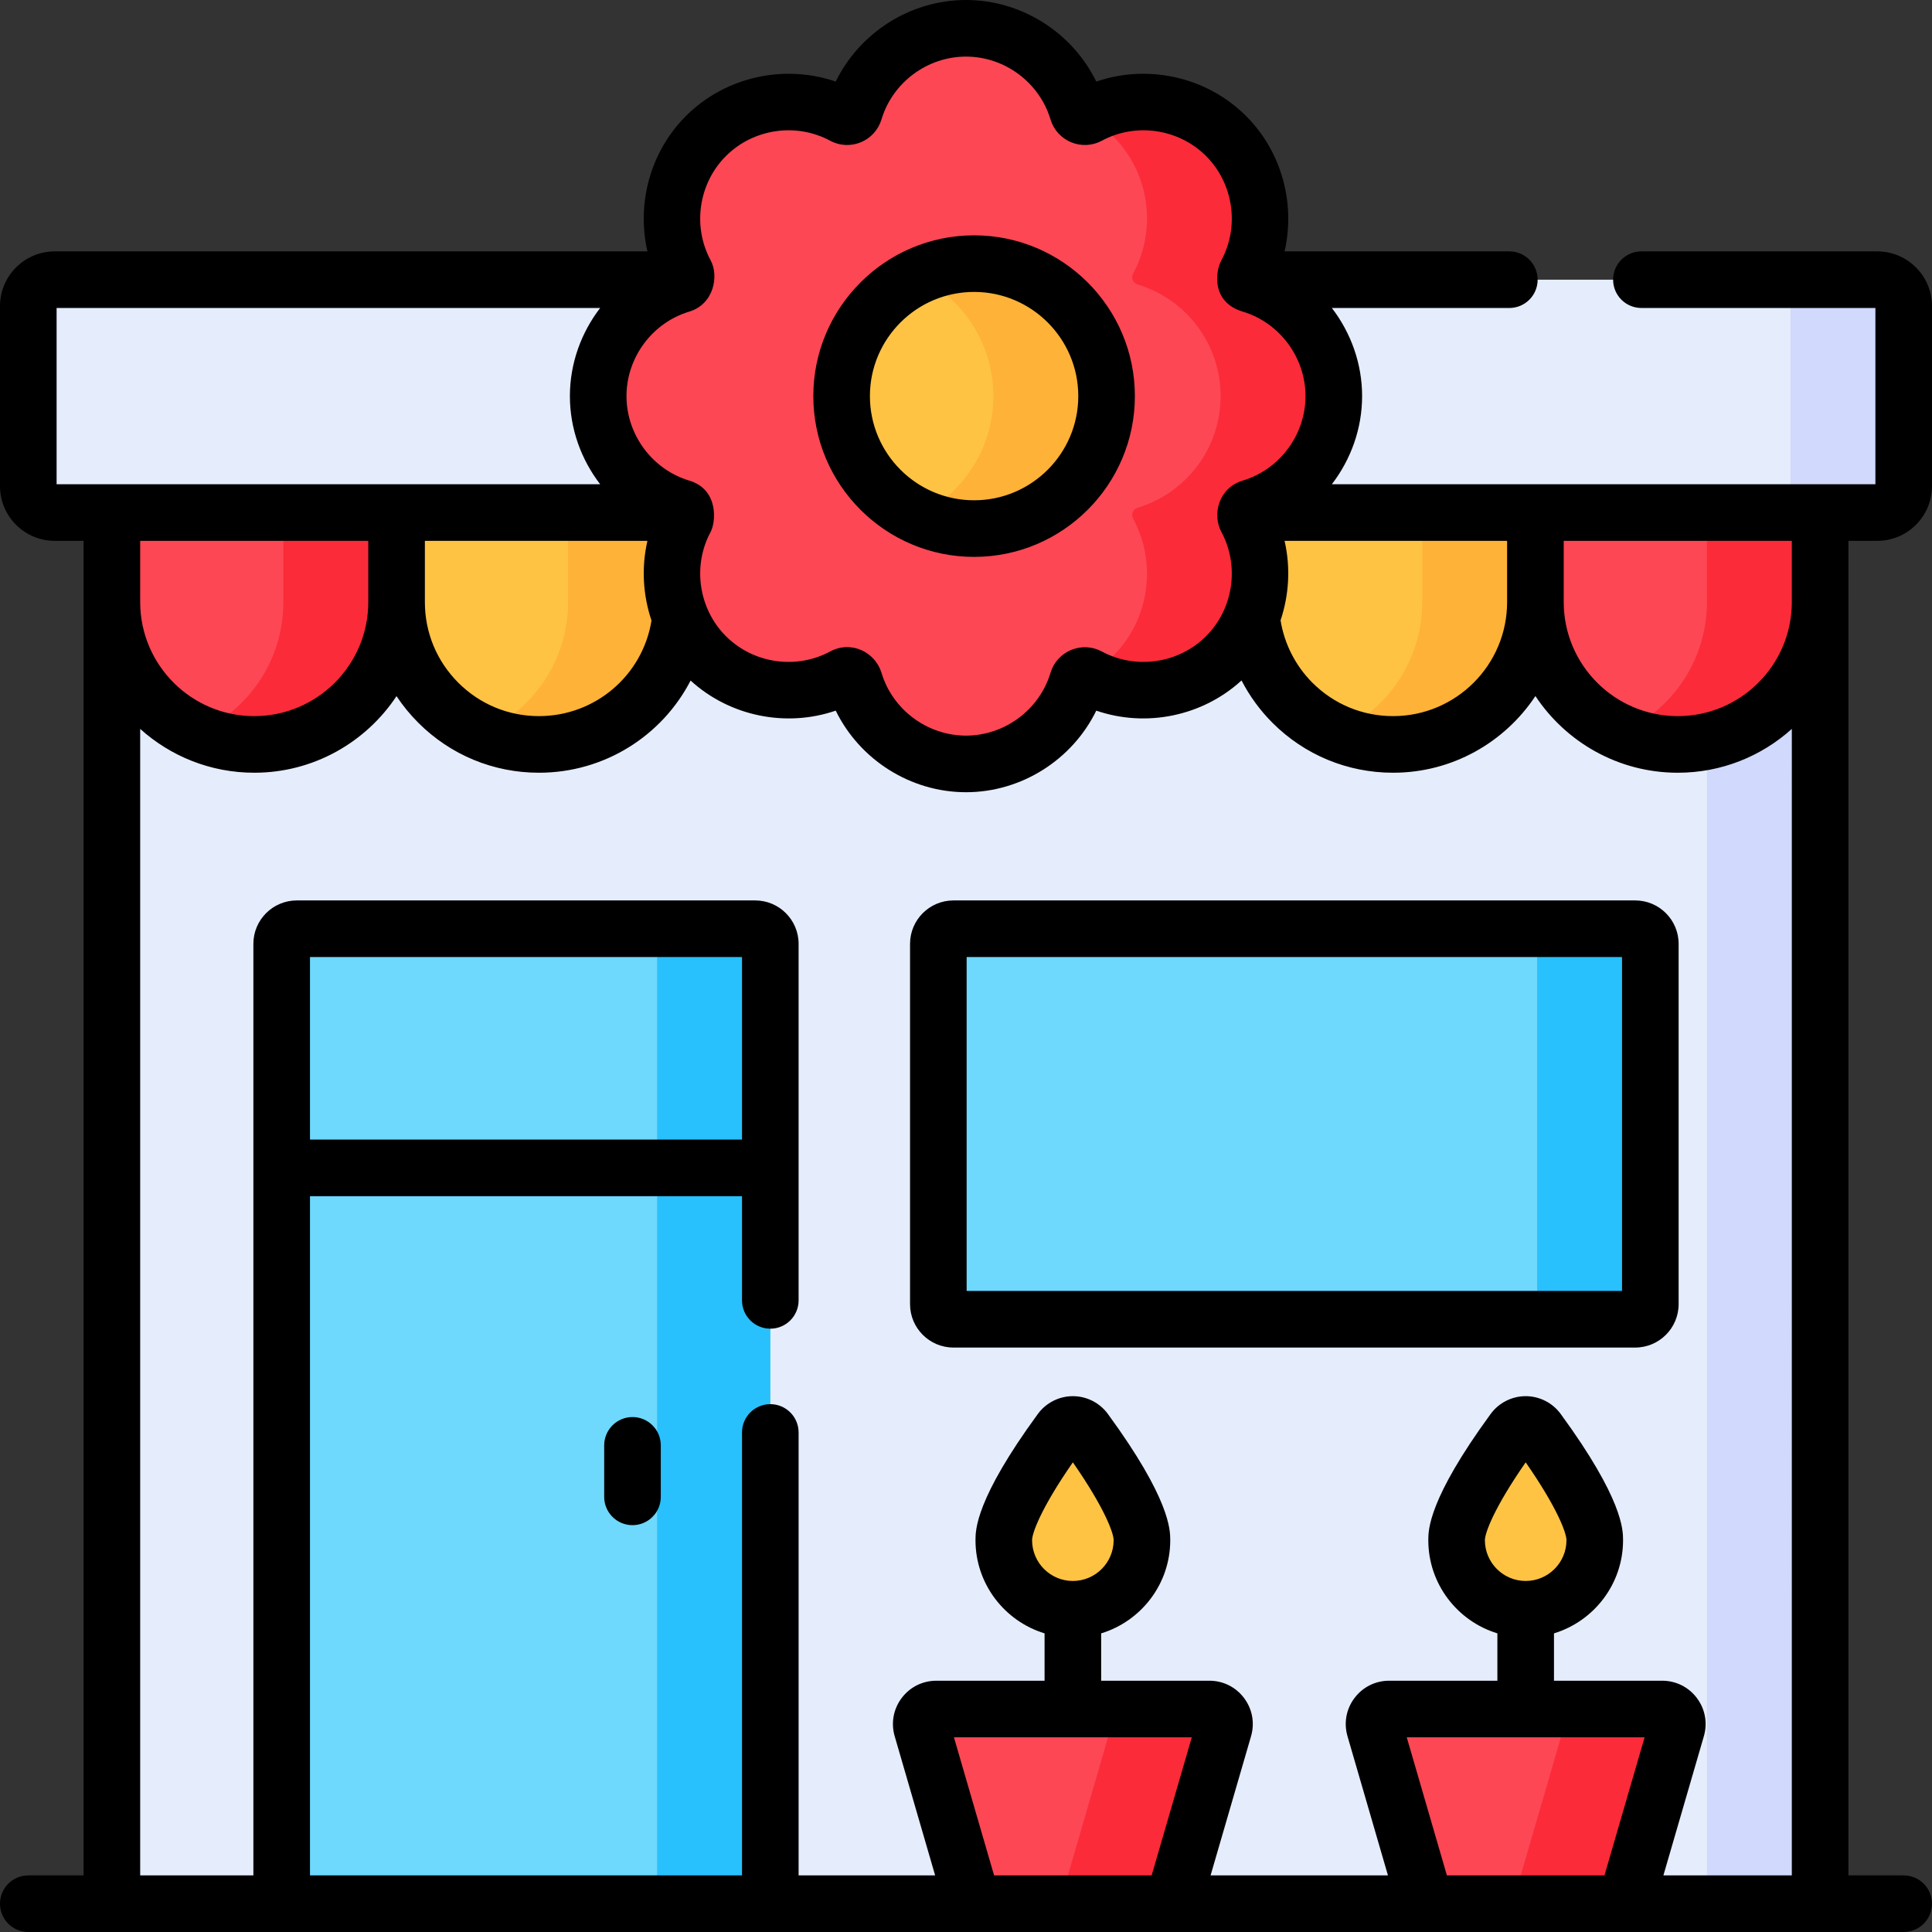 <svg id="Capa_1" enable-background="new 0 0 512 512" height="512" viewBox="0 0 512 512" width="512" xmlns="http://www.w3.org/2000/svg"><rect x="0" y="0" width="512" height="512" fill="#333333" stroke="none"/><g><g><path d="m29.647 93.43h452.705v411.07h-452.705z" fill="#e5edfc"/><path d="m452.353 93.43h30v411.07h-30z" fill="#d1d9fc"/><path d="m204.139 504.5h-129.492v-187.5l15-7.5-15-7.5v-51.875c0-2.209 1.791-4 4-4h121.491c2.209 0 4 1.791 4 4v51.875l-15 7.5 15 7.5v187.5z" fill="#6fd8fd"/><path d="m200.139 246.125h-30c2.209 0 4 1.791 4 4v254.375h30v-187.5l-15-7.5 15-7.5v-51.875c0-2.21-1.791-4-4-4z" fill="#28c1fd"/><path d="m433.353 349.615h-180.684c-2.209 0-4-1.791-4-4v-95.49c0-2.209 1.791-4 4-4h180.684c2.209 0 4 1.791 4 4v95.49c0 2.209-1.791 4-4 4z" fill="#6fd8fd"/><path d="m433.353 246.125h-30c2.209 0 4 1.791 4 4v95.49c0 2.209-1.791 4-4 4h30c2.209 0 4-1.791 4-4v-95.49c0-2.21-1.791-4-4-4z" fill="#28c1fd"/><g><g><path d="m497.5 135.828h-483c-3.866 0-7-3.134-7-7v-47.71c0-3.866 3.134-7 7-7h483c3.866 0 7 3.134 7 7v47.711c0 3.865-3.134 6.999-7 6.999z" fill="#e5edfc"/><path d="m497.5 74.118h-30c3.866 0 7 3.134 7 7v47.711c0 3.866-3.134 7-7 7h30c3.866 0 7-3.134 7-7v-47.711c0-3.866-3.134-7-7-7z" fill="#d1d9fc"/><g><path d="m67.373 197.282c-20.835 0-37.725-16.89-37.725-37.725v-23.728h75.451v23.728c-.001 20.835-16.891 37.725-37.726 37.725z" fill="#fd4755"/><path d="m75.098 135.828v23.728c0 15.503-9.355 28.817-22.725 34.618 4.598 1.995 9.668 3.107 15 3.107 20.835 0 37.725-16.89 37.725-37.725v-23.728z" fill="#fb2b3a"/><path d="m142.824 197.282c-20.835 0-37.725-16.89-37.725-37.725v-23.728h75.451v23.728c-.001 20.835-16.891 37.725-37.726 37.725z" fill="#ffc344"/><path d="m150.549 135.828v23.728c0 15.503-9.355 28.817-22.725 34.618 4.598 1.995 9.668 3.107 15 3.107 20.835 0 37.725-16.89 37.725-37.725v-23.728z" fill="#feb237"/><path d="m369.176 197.282c-20.835 0-37.725-16.89-37.725-37.725v-23.728h75.451v23.728c0 20.835-16.89 37.725-37.726 37.725z" fill="#ffc344"/><path d="m376.902 135.828v23.728c0 15.503-9.355 28.817-22.725 34.618 4.598 1.995 9.668 3.107 15 3.107 20.835 0 37.725-16.89 37.725-37.725v-23.728z" fill="#feb237"/><path d="m444.627 197.282c-20.835 0-37.725-16.89-37.725-37.725v-23.728h75.451v23.728c0 20.835-16.891 37.725-37.726 37.725z" fill="#fd4755"/><path d="m452.353 135.828v23.728c0 15.503-9.355 28.817-22.725 34.618 4.598 1.995 9.668 3.107 15 3.107 20.835 0 37.725-16.89 37.725-37.725v-23.728z" fill="#fb2b3a"/></g></g><g><path d="m256 7.5c-13.965 0-25.763 9.27-29.58 21.993-.366 1.218-1.757 1.795-2.877 1.192-11.695-6.297-26.593-4.51-36.467 5.365-9.875 9.875-11.662 24.772-5.365 36.467.603 1.12.027 2.511-1.192 2.877-12.722 3.817-21.993 15.615-21.993 29.58s9.27 25.763 21.993 29.58c1.218.366 1.795 1.757 1.192 2.877-6.297 11.695-4.51 26.593 5.365 36.467 9.875 9.875 24.772 11.662 36.467 5.365 1.12-.603 2.511-.027 2.877 1.192 3.817 12.722 15.615 21.992 29.58 21.992s25.763-9.27 29.58-21.992c.366-1.218 1.757-1.795 2.877-1.192 11.695 6.297 26.593 4.51 36.467-5.365 9.875-9.875 11.662-24.772 5.365-36.467-.603-1.12-.027-2.511 1.192-2.877 12.722-3.817 21.992-15.615 21.992-29.58s-9.27-25.763-21.992-29.58c-1.218-.366-1.795-1.757-1.192-2.877 6.297-11.695 4.51-26.593-5.365-36.467-9.875-9.875-24.772-11.662-36.467-5.365-1.12.603-2.511.027-2.877-1.192-3.817-12.723-15.615-21.993-29.58-21.993z" fill="#fd4755"/><g><path d="m331.481 134.553c12.722-3.817 21.992-15.615 21.992-29.58s-9.27-25.763-21.992-29.58c-1.218-.365-1.795-1.757-1.192-2.877 6.297-11.695 4.51-26.593-5.365-36.467-9.875-9.875-24.772-11.662-36.467-5.365-.15.08-.304.137-.46.177 2.481 1.37 4.823 3.084 6.927 5.188 9.875 9.875 11.662 24.772 5.365 36.467-.603 1.12-.027 2.511 1.192 2.877 12.722 3.817 21.992 15.615 21.992 29.58s-9.27 25.763-21.992 29.58c-1.218.365-1.795 1.757-1.192 2.877 6.297 11.695 4.51 26.593-5.365 36.467-2.104 2.104-4.446 3.819-6.927 5.188.156.04.311.096.46.177 11.695 6.297 26.593 4.51 36.467-5.365 9.875-9.875 11.662-24.772 5.365-36.467-.603-1.12-.027-2.512 1.192-2.877z" fill="#fb2b3a"/></g><circle cx="258.144" cy="104.973" fill="#ffc344" r="35.109"/><path d="m258.144 69.864c-5.367 0-10.451 1.209-15 3.362 11.885 5.626 20.109 17.724 20.109 31.746 0 14.023-8.223 26.121-20.109 31.746 4.549 2.153 9.633 3.362 15 3.362 19.39 0 35.109-15.719 35.109-35.109-.001-19.388-15.719-35.107-35.109-35.107z" fill="#feb237"/></g></g><g><path d="m307.823 504.5h-47.007c-1.779 0-3.344-1.175-3.841-2.883l-12.674-43.593c-.744-2.559 1.176-5.117 3.841-5.117h72.356c2.665 0 4.585 2.557 3.841 5.117l-12.674 43.593c-.497 1.708-2.063 2.883-3.842 2.883z" fill="#fd4755"/><path d="m320.497 452.907h-30c2.665 0 4.585 2.557 3.841 5.117l-12.674 43.593c-.497 1.708-2.062 2.883-3.841 2.883h30c1.779 0 3.344-1.175 3.841-2.883l12.674-43.593c.745-2.559-1.175-5.117-3.841-5.117z" fill="#fb2b3a"/><path d="m302.626 408.166c0 10.111-8.196 18.307-18.307 18.307s-18.307-8.196-18.307-18.307c0-7.409 9.83-21.844 15.084-29.03 1.597-2.184 4.849-2.184 6.446 0 5.254 7.186 15.084 21.621 15.084 29.03z" fill="#ffc344"/></g><g><path d="m427.823 504.5h-47.007c-1.779 0-3.344-1.175-3.841-2.883l-12.674-43.593c-.744-2.559 1.176-5.117 3.841-5.117h72.356c2.665 0 4.585 2.557 3.841 5.117l-12.674 43.593c-.497 1.708-2.063 2.883-3.842 2.883z" fill="#fd4755"/><path d="m440.498 452.907h-30c2.665 0 4.585 2.557 3.841 5.117l-12.674 43.593c-.497 1.708-2.062 2.883-3.841 2.883h30c1.779 0 3.344-1.175 3.841-2.883l12.674-43.593c.744-2.559-1.176-5.117-3.841-5.117z" fill="#fb2b3a"/><path d="m422.626 408.166c0 10.111-8.196 18.307-18.307 18.307s-18.307-8.196-18.307-18.307c0-7.409 9.83-21.844 15.084-29.03 1.597-2.184 4.849-2.184 6.446 0 5.254 7.186 15.084 21.621 15.084 29.03z" fill="#ffc344"/></g></g><path d="m489.853 159.557v-16.227h7.647c7.995 0 14.5-6.505 14.5-14.5v-47.71c0-7.995-6.505-14.5-14.5-14.5h-62.508c-4.142 0-7.5 3.358-7.5 7.5s3.358 7.5 7.5 7.5h62.008v46.71h-144.048c5.05-6.571 8.021-14.734 8.021-23.357 0-8.621-2.97-16.782-8.018-23.353h47.037c4.142 0 7.5-3.358 7.5-7.5s-3.358-7.5-7.5-7.5h-59.57c2.914-12.674-.73-26.41-10.195-35.874-10.426-10.426-26.039-13.816-39.701-9.126-6.343-12.978-19.781-21.62-34.526-21.62s-28.184 8.643-34.526 21.62c-13.663-4.691-29.275-1.3-39.701 9.126-9.465 9.465-13.109 23.201-10.195 35.874h-157.078c-7.995 0-14.5 6.505-14.5 14.5v47.71c0 7.995 6.505 14.5 14.5 14.5h7.647v16.227c0 .032.002.064.002.096v337.347h-14.649c-4.142 0-7.5 3.358-7.5 7.5s3.358 7.5 7.5 7.5h497c4.142 0 7.5-3.358 7.5-7.5s-3.358-7.5-7.5-7.5h-14.65v-337.347c0-.032.003-.064.003-.096zm-90.453-16.227v16.23c0 16.663-13.557 30.22-30.22 30.22-8.076 0-15.668-3.144-21.377-8.853-4.495-4.495-7.443-10.323-8.443-16.534 2.274-6.75 2.671-14.063 1.063-21.063zm-216.727-60.753c6.44-1.932 7.934-9.36 5.642-13.617-4.852-9.01-3.181-20.362 4.064-27.607 7.244-7.245 18.597-8.917 27.609-4.064 2.526 1.36 5.496 1.51 8.146.413 2.65-1.098 4.644-3.304 5.469-6.053 2.941-9.803 12.151-16.649 22.397-16.649s19.456 6.846 22.396 16.649c.825 2.748 2.818 4.954 5.469 6.052 2.651 1.097 5.62.948 8.147-.413 9.012-4.852 20.364-3.179 27.608 4.065 7.245 7.245 8.917 18.598 4.066 27.606-1.711 3.177-2.576 11.153 5.639 13.618 9.802 2.941 16.648 12.15 16.648 22.396s-6.846 19.456-16.649 22.396c-6.414 1.924-8.127 8.995-5.639 13.616 4.852 9.01 3.18 20.363-4.065 27.608-7.245 7.244-18.598 8.916-27.609 4.064-2.526-1.36-5.496-1.511-8.146-.412-2.651 1.098-4.645 3.304-5.469 6.053-2.94 9.802-12.15 16.647-22.396 16.647s-19.456-6.846-22.396-16.648c-1.619-5.397-7.945-8.693-13.616-5.64-9.011 4.851-20.363 3.18-27.608-4.064-7.245-7.245-8.916-18.598-4.064-27.609 1.439-2.673 2.154-11.277-5.641-13.616-9.802-2.94-16.647-12.15-16.647-22.396s6.845-19.454 16.645-22.395zm-10.016 81.868c-2.346 14.546-14.912 25.334-29.838 25.334-8.069 0-15.658-3.144-21.367-8.853s-8.853-13.297-8.853-21.367v-16.23h58.977c-1.612 7.019-1.208 14.352 1.081 21.116zm-157.657-36.115v-46.71h144.045c-5.048 6.571-8.018 14.732-8.018 23.353 0 8.622 2.972 16.786 8.022 23.357zm82.598 15v16.227c0 16.666-13.559 30.225-30.225 30.225-16.634 0-30.17-13.507-30.223-30.129v-16.323zm207.598 353.67h-41.753l-10.639-36.593h63.031zm120 0h-41.753l-10.639-36.593h63.031zm-20.9-78.029c-5.948-.013-10.782-4.855-10.782-10.805 0-1.865 2.341-8.437 10.807-20.633 8.467 12.197 10.807 18.768 10.807 20.633 0 5.951-4.835 10.792-10.782 10.805-.008 0-.016-.001-.024-.001s-.018.001-.026.001zm70.554 78.029h-34.033l10.723-36.882c1.02-3.507.347-7.194-1.846-10.114-2.192-2.921-5.544-4.596-9.197-4.596h-28.677v-12.55c10.583-3.221 18.307-13.07 18.307-24.692 0-2.683 0-10.848-16.529-33.456-2.157-2.951-5.625-4.712-9.278-4.712-3.652 0-7.121 1.762-9.277 4.712-16.529 22.608-16.529 30.773-16.529 33.456 0 11.622 7.724 21.471 18.307 24.692v12.55h-28.678c-3.652 0-7.005 1.675-9.197 4.596-2.193 2.921-2.865 6.607-1.846 10.114l10.722 36.882h-47.005l10.723-36.882c1.02-3.507.347-7.194-1.846-10.114-2.192-2.921-5.544-4.596-9.197-4.596h-28.677v-12.55c10.583-3.221 18.307-13.07 18.307-24.692 0-2.683 0-10.848-16.529-33.456-2.157-2.951-5.625-4.712-9.278-4.712-3.652 0-7.121 1.762-9.277 4.712-16.529 22.608-16.529 30.773-16.529 33.456 0 11.622 7.724 21.471 18.307 24.692v12.55h-28.678c-3.652 0-7.005 1.675-9.197 4.596-2.193 2.921-2.865 6.607-1.846 10.114l10.722 36.882h-36.183v-117.385c0-4.142-3.358-7.5-7.5-7.5s-7.5 3.358-7.5 7.5v117.385h-114.492v-180h114.491v27.615c0 4.142 3.358 7.5 7.5 7.5s7.5-3.358 7.5-7.5v-94.491c0-6.341-5.159-11.5-11.5-11.5h-121.491c-6.341 0-11.5 5.159-11.5 11.5v246.876h-29.997v-303.834c8.016 7.216 18.614 11.616 30.223 11.616 15.729 0 29.603-8.076 37.708-20.295 1.664 2.508 3.589 4.87 5.766 7.047 8.542 8.542 19.897 13.247 31.973 13.247 17.392 0 32.641-9.8 40.196-24.424 10.399 9.5 25.323 12.481 38.458 7.97 6.343 12.978 19.781 21.62 34.526 21.62s28.183-8.642 34.526-21.62c13.148 4.516 28.089 1.524 38.489-7.999 2.126 4.106 4.876 7.9 8.182 11.206 8.542 8.542 19.901 13.247 31.983 13.247 15.739 0 29.62-8.088 37.721-20.321 8.103 12.234 21.985 20.323 37.726 20.323 11.609 0 22.207-4.4 30.223-11.616zm-190.53-78.027c-5.959 0-10.807-4.848-10.807-10.807 0-1.865 2.341-8.437 10.807-20.633 8.467 12.197 10.807 18.768 10.807 20.633-.001 5.959-4.848 10.807-10.807 10.807zm-202.173-116.973v-48.375h114.491v48.375zm392.703-142.347c-.052 16.622-13.589 30.129-30.223 30.129-16.666 0-30.225-13.559-30.225-30.225v-16.227h60.448zm-41.497 78.972h-180.684c-6.341 0-11.5 5.159-11.5 11.5v95.491c0 6.341 5.159 11.5 11.5 11.5h180.684c6.341 0 11.5-5.159 11.5-11.5v-95.491c0-6.342-5.159-11.5-11.5-11.5zm-3.5 103.49h-173.684v-88.491h173.684zm-171.709-194.533c23.495 0 42.609-19.114 42.609-42.608 0-23.495-19.114-42.609-42.609-42.609-23.494 0-42.608 19.114-42.608 42.609-.001 23.493 19.113 42.608 42.608 42.608zm0-70.218c15.224 0 27.609 12.385 27.609 27.609 0 15.223-12.385 27.608-27.609 27.608-15.223 0-27.608-12.385-27.608-27.608-.001-15.223 12.384-27.609 27.608-27.609zm-90.528 298.17c-4.142 0-7.5 3.358-7.5 7.5v13.65c0 4.142 3.358 7.5 7.5 7.5s7.5-3.358 7.5-7.5v-13.65c0-4.142-3.358-7.5-7.5-7.5z"/></g></svg>